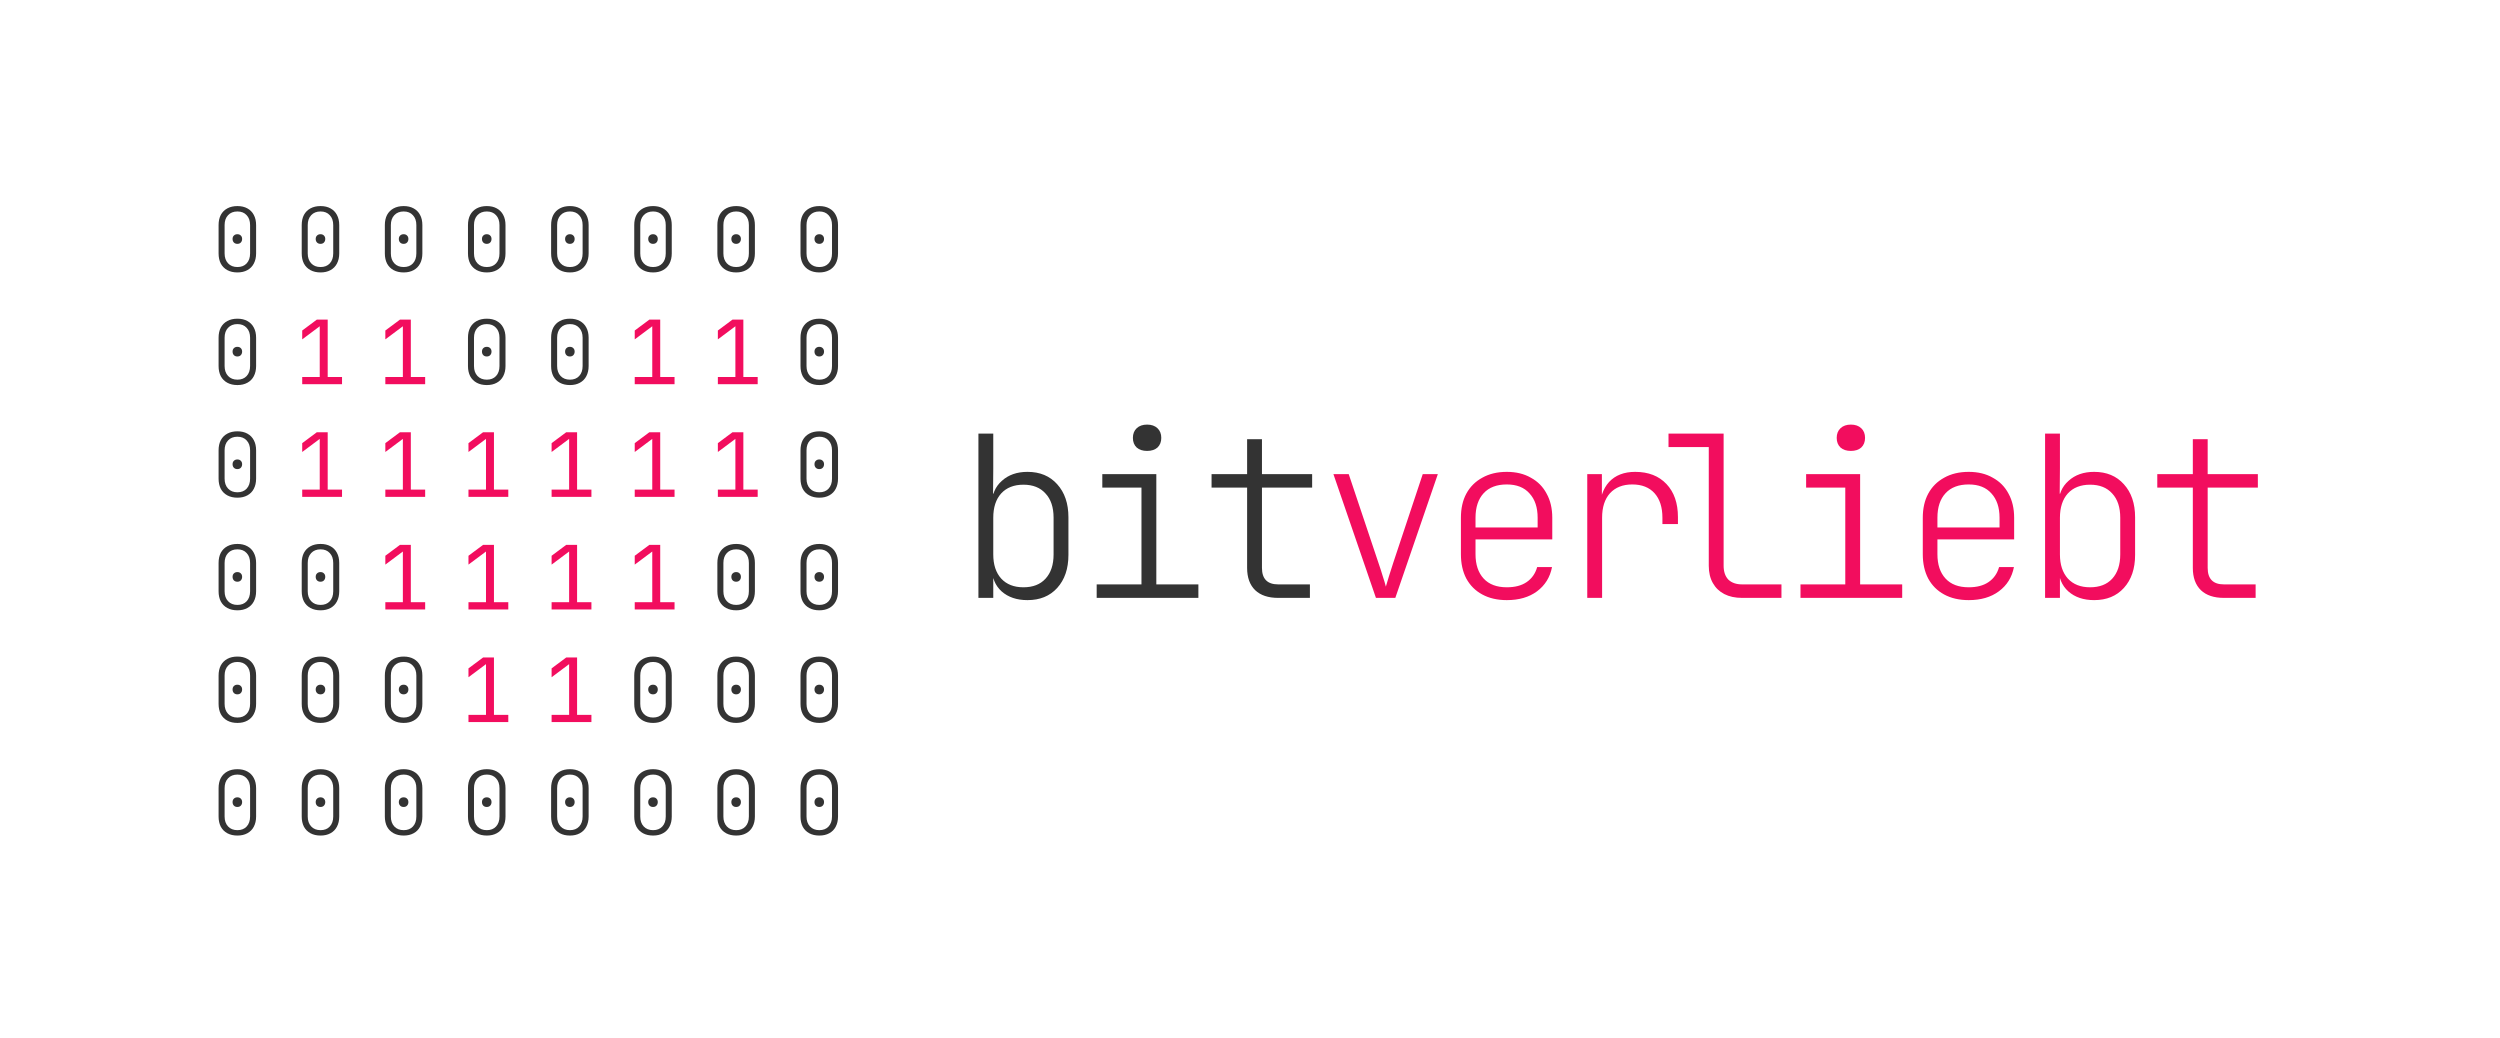 <?xml version="1.0" encoding="UTF-8" standalone="no"?>
<!DOCTYPE svg PUBLIC "-//W3C//DTD SVG 1.1//EN" "http://www.w3.org/Graphics/SVG/1.1/DTD/svg11.dtd">
<svg width="100%" height="100%" viewBox="0 0 171 71" version="1.1" xmlns="http://www.w3.org/2000/svg" xmlns:xlink="http://www.w3.org/1999/xlink" xml:space="preserve" xmlns:serif="http://www.serif.com/" style="fill-rule:evenodd;clip-rule:evenodd;stroke-linejoin:round;stroke-miterlimit:2;">
    <g id="on-light-bg" serif:id="on light bg" transform="matrix(2.424,0,0,2.424,-22.837,-30.135)">
        <g id="text1-2-1">
            <path id="path13" d="M38.414,29.366C38.114,29.366 37.87,29.284 37.684,29.119C37.502,28.953 37.411,28.731 37.411,28.452L37.602,28.75L37.449,28.75L37.449,29.303L37.03,29.303L37.03,24.667L37.449,24.667L37.449,25.645L37.443,26.363L37.564,26.363L37.411,26.661C37.411,26.386 37.504,26.166 37.691,26.001C37.877,25.831 38.118,25.747 38.415,25.747C38.766,25.747 39.045,25.863 39.253,26.096C39.464,26.329 39.57,26.64 39.57,27.029L39.57,28.09C39.57,28.479 39.464,28.79 39.253,29.023C39.045,29.252 38.766,29.366 38.415,29.366L38.414,29.366ZM38.3,29.004C38.567,29.004 38.774,28.924 38.922,28.763C39.075,28.598 39.151,28.369 39.151,28.077L39.151,27.042C39.151,26.746 39.075,26.517 38.922,26.356C38.774,26.191 38.567,26.109 38.3,26.109C38.033,26.109 37.824,26.191 37.672,26.356C37.523,26.521 37.449,26.75 37.449,27.042L37.449,28.077C37.449,28.365 37.523,28.591 37.672,28.757C37.824,28.922 38.033,29.004 38.3,29.004ZM40.367,29.303L40.367,28.922L41.631,28.922L41.631,26.191L40.526,26.191L40.526,25.81L42.05,25.81L42.05,28.922L43.237,28.922L43.237,29.303L40.367,29.303ZM41.79,25.156C41.667,25.156 41.569,25.124 41.497,25.061C41.425,24.993 41.389,24.902 41.389,24.788C41.389,24.674 41.425,24.582 41.497,24.515C41.569,24.447 41.667,24.413 41.79,24.413C41.912,24.413 42.01,24.447 42.082,24.515C42.154,24.582 42.19,24.674 42.19,24.788C42.19,24.902 42.154,24.993 42.082,25.061C42.01,25.124 41.912,25.156 41.79,25.156ZM45.488,29.303C45.209,29.303 44.993,29.231 44.841,29.087C44.688,28.939 44.612,28.729 44.612,28.458L44.612,26.191L43.609,26.191L43.609,25.81L44.612,25.81L44.612,24.826L45.031,24.826L45.031,25.81L46.447,25.81L46.447,26.191L45.031,26.191L45.031,28.458C45.031,28.767 45.184,28.922 45.488,28.922L46.384,28.922L46.384,29.303L45.488,29.303Z" style="fill:rgb(51,51,51);fill-rule:nonzero;"/>
            <path id="path14" d="M48.247,29.303L47.047,25.81L47.479,25.81L48.317,28.312C48.36,28.435 48.4,28.56 48.438,28.687C48.48,28.814 48.51,28.913 48.527,28.985C48.548,28.913 48.578,28.814 48.616,28.687C48.654,28.56 48.694,28.435 48.736,28.312L49.568,25.81L49.994,25.81L48.794,29.303L48.247,29.303ZM51.94,29.366C51.673,29.366 51.443,29.313 51.248,29.207C51.053,29.102 50.903,28.951 50.797,28.757C50.695,28.562 50.645,28.333 50.645,28.071L50.645,27.042C50.645,26.78 50.695,26.553 50.797,26.363C50.903,26.168 51.053,26.018 51.248,25.912C51.443,25.802 51.673,25.747 51.94,25.747C52.202,25.747 52.429,25.802 52.619,25.912C52.814,26.018 52.962,26.168 53.064,26.363C53.17,26.553 53.223,26.78 53.223,27.042L53.223,27.652L51.057,27.652L51.057,28.071C51.057,28.363 51.134,28.591 51.286,28.757C51.438,28.922 51.656,29.004 51.94,29.004C52.169,29.004 52.355,28.956 52.499,28.858C52.647,28.757 52.746,28.615 52.797,28.433L53.216,28.433C53.161,28.721 53.019,28.949 52.791,29.119C52.567,29.284 52.283,29.366 51.94,29.366ZM52.81,27.366L52.81,27.042C52.81,26.75 52.734,26.521 52.581,26.356C52.433,26.187 52.219,26.102 51.94,26.102C51.656,26.102 51.438,26.185 51.286,26.35C51.134,26.515 51.057,26.746 51.057,27.042L51.057,27.315L52.867,27.315L52.81,27.366ZM54.21,29.303L54.21,25.81L54.623,25.81L54.623,26.439L54.718,26.439L54.559,26.826C54.564,26.487 54.653,26.223 54.826,26.032C55.004,25.842 55.249,25.747 55.563,25.747C55.935,25.747 56.229,25.861 56.445,26.09C56.661,26.318 56.769,26.629 56.769,27.023L56.769,27.22L56.331,27.22L56.331,27.042C56.331,26.746 56.257,26.515 56.109,26.35C55.961,26.185 55.751,26.102 55.48,26.102C55.213,26.102 55.004,26.185 54.851,26.35C54.703,26.515 54.629,26.746 54.629,27.042L54.629,29.303L54.21,29.303ZM58.579,29.303C58.384,29.303 58.217,29.267 58.077,29.195C57.938,29.123 57.83,29.019 57.754,28.884C57.677,28.748 57.639,28.585 57.639,28.395L57.639,25.048L56.503,25.048L56.503,24.667L58.058,24.667L58.058,28.395C58.058,28.564 58.103,28.695 58.192,28.788C58.285,28.877 58.414,28.922 58.579,28.922L59.69,28.922L59.69,29.303L58.579,29.303ZM60.227,29.303L60.227,28.922L61.491,28.922L61.491,26.191L60.386,26.191L60.386,25.81L61.91,25.81L61.91,28.922L63.097,28.922L63.097,29.303L60.227,29.303ZM61.649,25.156C61.527,25.156 61.429,25.124 61.357,25.061C61.285,24.993 61.249,24.902 61.249,24.788C61.249,24.674 61.285,24.582 61.357,24.515C61.429,24.447 61.527,24.413 61.649,24.413C61.772,24.413 61.869,24.447 61.941,24.515C62.013,24.582 62.049,24.674 62.049,24.788C62.049,24.902 62.013,24.993 61.941,25.061C61.869,25.124 61.772,25.156 61.649,25.156ZM64.974,29.366C64.707,29.366 64.476,29.313 64.281,29.207C64.087,29.102 63.936,28.951 63.831,28.757C63.729,28.562 63.678,28.333 63.678,28.071L63.678,27.042C63.678,26.78 63.729,26.553 63.831,26.363C63.936,26.168 64.087,26.018 64.281,25.912C64.476,25.802 64.707,25.747 64.974,25.747C65.236,25.747 65.463,25.802 65.653,25.912C65.848,26.018 65.996,26.168 66.098,26.363C66.203,26.553 66.256,26.78 66.256,27.042L66.256,27.652L64.091,27.652L64.091,28.071C64.091,28.363 64.167,28.591 64.32,28.757C64.472,28.922 64.69,29.004 64.974,29.004C65.202,29.004 65.388,28.956 65.532,28.858C65.681,28.757 65.78,28.615 65.831,28.433L66.25,28.433C66.195,28.721 66.053,28.949 65.824,29.118C65.6,29.284 65.316,29.366 64.974,29.366ZM65.844,27.366L65.844,27.042C65.844,26.75 65.767,26.521 65.615,26.356C65.467,26.187 65.253,26.102 64.974,26.102C64.69,26.102 64.472,26.185 64.32,26.35C64.167,26.515 64.091,26.746 64.091,27.042L64.091,27.315L65.901,27.315L65.844,27.366ZM68.514,29.366C68.213,29.366 67.97,29.284 67.783,29.118C67.601,28.953 67.51,28.731 67.51,28.452L67.701,28.75L67.548,28.75L67.548,29.303L67.129,29.303L67.129,24.667L67.548,24.667L67.548,25.645L67.542,26.363L67.663,26.363L67.51,26.661C67.51,26.386 67.603,26.166 67.79,26.001C67.976,25.831 68.217,25.747 68.514,25.747C68.865,25.747 69.144,25.863 69.352,26.096C69.564,26.329 69.669,26.64 69.669,27.029L69.669,28.09C69.669,28.479 69.564,28.79 69.352,29.023C69.144,29.252 68.865,29.366 68.514,29.366L68.514,29.366ZM68.399,29.004C68.666,29.004 68.874,28.924 69.022,28.763C69.174,28.598 69.25,28.369 69.25,28.077L69.25,27.042C69.25,26.746 69.174,26.517 69.022,26.356C68.874,26.191 68.666,26.109 68.399,26.109C68.133,26.109 67.923,26.191 67.771,26.356C67.623,26.521 67.548,26.75 67.548,27.042L67.548,28.077C67.548,28.365 67.623,28.591 67.771,28.757C67.923,28.922 68.133,29.004 68.399,29.004ZM72.174,29.303C71.895,29.303 71.679,29.231 71.527,29.087C71.374,28.939 71.298,28.729 71.298,28.458L71.298,26.191L70.295,26.191L70.295,25.81L71.298,25.81L71.298,24.826L71.717,24.826L71.717,25.81L73.133,25.81L73.133,26.191L71.717,26.191L71.717,28.458C71.717,28.767 71.87,28.922 72.174,28.922L73.07,28.922L73.07,29.303L72.174,29.303Z" style="fill:rgb(242,13,94);fill-rule:nonzero;"/>
        </g>
        <g id="g15-7-8" transform="matrix(0.123,0,0,0.123,-84.736,-41.326)">
            <g id="text2-11-4">
                <path id="path15" d="M819.976,499.557C819.083,499.557 818.312,499.381 817.662,499.03C817.013,498.678 816.512,498.177 816.16,497.527C815.822,496.864 815.652,496.086 815.652,495.193L815.652,488.697C815.652,487.79 815.822,487.012 816.16,486.362C816.512,485.712 817.013,485.212 817.662,484.86C818.312,484.508 819.083,484.332 819.976,484.332C820.856,484.332 821.614,484.508 822.25,484.86C822.9,485.212 823.394,485.712 823.732,486.362C824.084,487.012 824.26,487.79 824.26,488.697L824.26,495.193C824.26,496.086 824.084,496.864 823.732,497.527C823.394,498.177 822.9,498.678 822.25,499.03C821.614,499.381 820.856,499.557 819.976,499.557ZM819.976,498.319C820.87,498.319 821.573,498.042 822.088,497.487C822.616,496.918 822.879,496.154 822.879,495.193L822.879,488.697C822.879,487.736 822.616,486.978 822.088,486.423C821.573,485.854 820.87,485.57 819.976,485.57C819.07,485.57 818.352,485.854 817.825,486.423C817.297,486.978 817.033,487.736 817.033,488.697L817.033,495.193C817.033,496.14 817.297,496.898 817.825,497.466C818.352,498.035 819.07,498.319 819.976,498.319ZM819.956,493C819.631,493 819.367,492.899 819.164,492.696C818.961,492.479 818.86,492.209 818.86,491.884C818.86,491.545 818.961,491.282 819.164,491.092C819.367,490.889 819.631,490.788 819.956,490.788C820.294,490.788 820.558,490.889 820.748,491.092C820.951,491.282 821.052,491.545 821.052,491.884C821.052,492.209 820.951,492.479 820.748,492.696C820.558,492.899 820.294,493 819.956,493ZM839.048,499.557C838.155,499.557 837.383,499.381 836.733,499.03C836.084,498.678 835.583,498.177 835.231,497.527C834.893,496.864 834.724,496.086 834.724,495.193L834.724,488.697C834.724,487.79 834.893,487.012 835.231,486.362C835.583,485.712 836.084,485.212 836.733,484.86C837.383,484.508 838.155,484.332 839.048,484.332C839.927,484.332 840.685,484.508 841.321,484.86C841.971,485.212 842.465,485.712 842.803,486.362C843.155,487.012 843.331,487.79 843.331,488.697L843.331,495.193C843.331,496.086 843.155,496.864 842.803,497.527C842.465,498.177 841.971,498.678 841.321,499.03C840.685,499.381 839.927,499.557 839.048,499.557ZM839.048,498.319C839.941,498.319 840.645,498.042 841.159,497.487C841.687,496.918 841.951,496.154 841.951,495.193L841.951,488.697C841.951,487.736 841.687,486.978 841.159,486.423C840.645,485.854 839.941,485.57 839.048,485.57C838.141,485.57 837.424,485.854 836.896,486.423C836.368,486.978 836.104,487.736 836.104,488.697L836.104,495.193C836.104,496.14 836.368,496.898 836.896,497.466C837.424,498.035 838.141,498.319 839.048,498.319ZM839.027,493C838.703,493 838.439,492.899 838.236,492.696C838.033,492.479 837.931,492.209 837.931,491.884C837.931,491.545 838.033,491.282 838.236,491.092C838.439,490.889 838.703,490.788 839.027,490.788C839.366,490.788 839.63,490.889 839.819,491.092C840.022,491.282 840.124,491.545 840.124,491.884C840.124,492.209 840.022,492.479 839.819,492.696C839.63,492.899 839.366,493 839.027,493ZM858.119,499.557C857.226,499.557 856.454,499.381 855.805,499.03C855.155,498.678 854.654,498.177 854.303,497.527C853.964,496.864 853.795,496.086 853.795,495.193L853.795,488.697C853.795,487.79 853.964,487.012 854.303,486.362C854.654,485.712 855.155,485.212 855.805,484.86C856.454,484.508 857.226,484.332 858.119,484.332C858.999,484.332 859.757,484.508 860.393,484.86C861.042,485.212 861.536,485.712 861.875,486.362C862.227,487.012 862.402,487.79 862.402,488.697L862.402,495.193C862.402,496.086 862.227,496.864 861.875,497.527C861.536,498.177 861.042,498.678 860.393,499.03C859.757,499.381 858.999,499.557 858.119,499.557ZM858.119,498.319C859.012,498.319 859.716,498.042 860.23,497.487C860.758,496.918 861.022,496.154 861.022,495.193L861.022,488.697C861.022,487.736 860.758,486.978 860.23,486.423C859.716,485.854 859.012,485.57 858.119,485.57C857.212,485.57 856.495,485.854 855.967,486.423C855.439,486.978 855.175,487.736 855.175,488.697L855.175,495.193C855.175,496.14 855.439,496.898 855.967,497.466C856.495,498.035 857.212,498.319 858.119,498.319ZM858.099,493C857.774,493 857.51,492.899 857.307,492.696C857.104,492.479 857.003,492.209 857.003,491.884C857.003,491.545 857.104,491.282 857.307,491.092C857.51,490.889 857.774,490.788 858.099,490.788C858.437,490.788 858.701,490.889 858.89,491.092C859.093,491.282 859.195,491.545 859.195,491.884C859.195,492.209 859.093,492.479 858.89,492.696C858.701,492.899 858.437,493 858.099,493ZM877.19,499.557C876.297,499.557 875.526,499.381 874.876,499.03C874.226,498.678 873.726,498.177 873.374,497.527C873.035,496.864 872.866,496.086 872.866,495.193L872.866,488.697C872.866,487.79 873.035,487.012 873.374,486.362C873.726,485.712 874.226,485.212 874.876,484.86C875.526,484.508 876.297,484.332 877.19,484.332C878.07,484.332 878.828,484.508 879.464,484.86C880.114,485.212 880.608,485.712 880.946,486.362C881.298,487.012 881.474,487.79 881.474,488.697L881.474,495.193C881.474,496.086 881.298,496.864 880.946,497.527C880.608,498.177 880.114,498.678 879.464,499.03C878.828,499.381 878.07,499.557 877.19,499.557ZM877.19,498.319C878.084,498.319 878.787,498.042 879.302,497.487C879.829,496.918 880.093,496.154 880.093,495.193L880.093,488.697C880.093,487.736 879.829,486.978 879.302,486.423C878.787,485.854 878.084,485.57 877.19,485.57C876.284,485.57 875.566,485.854 875.038,486.423C874.511,486.978 874.247,487.736 874.247,488.697L874.247,495.193C874.247,496.14 874.511,496.898 875.038,497.466C875.566,498.035 876.284,498.319 877.19,498.319ZM877.17,493C876.845,493 876.581,492.899 876.378,492.696C876.175,492.479 876.074,492.209 876.074,491.884C876.074,491.545 876.175,491.282 876.378,491.092C876.581,490.889 876.845,490.788 877.17,490.788C877.508,490.788 877.772,490.889 877.962,491.092C878.165,491.282 878.266,491.545 878.266,491.884C878.266,492.209 878.165,492.479 877.962,492.696C877.772,492.899 877.508,493 877.17,493ZM896.262,499.557C895.368,499.557 894.597,499.381 893.947,499.03C893.298,498.678 892.797,498.177 892.445,497.527C892.107,496.864 891.938,496.086 891.938,495.193L891.938,488.697C891.938,487.79 892.107,487.012 892.445,486.362C892.797,485.712 893.298,485.212 893.947,484.86C894.597,484.508 895.368,484.332 896.262,484.332C897.141,484.332 897.899,484.508 898.535,484.86C899.185,485.212 899.679,485.712 900.017,486.362C900.369,487.012 900.545,487.79 900.545,488.697L900.545,495.193C900.545,496.086 900.369,496.864 900.017,497.527C899.679,498.177 899.185,498.678 898.535,499.03C897.899,499.381 897.141,499.557 896.262,499.557ZM896.262,498.319C897.155,498.319 897.859,498.042 898.373,497.487C898.901,496.918 899.165,496.154 899.165,495.193L899.165,488.697C899.165,487.736 898.901,486.978 898.373,486.423C897.859,485.854 897.155,485.57 896.262,485.57C895.355,485.57 894.638,485.854 894.11,486.423C893.582,486.978 893.318,487.736 893.318,488.697L893.318,495.193C893.318,496.14 893.582,496.898 894.11,497.466C894.638,498.035 895.355,498.319 896.262,498.319ZM896.241,493C895.917,493 895.653,492.899 895.45,492.696C895.247,492.479 895.145,492.209 895.145,491.884C895.145,491.545 895.247,491.282 895.45,491.092C895.653,490.889 895.917,490.788 896.241,490.788C896.58,490.788 896.844,490.889 897.033,491.092C897.236,491.282 897.338,491.545 897.338,491.884C897.338,492.209 897.236,492.479 897.033,492.696C896.844,492.899 896.58,493 896.241,493ZM915.333,499.557C914.44,499.557 913.668,499.381 913.019,499.03C912.369,498.678 911.868,498.177 911.516,497.527C911.178,496.864 911.009,496.086 911.009,495.193L911.009,488.697C911.009,487.79 911.178,487.012 911.516,486.362C911.868,485.712 912.369,485.212 913.019,484.86C913.668,484.508 914.44,484.332 915.333,484.332C916.213,484.332 916.971,484.508 917.607,484.86C918.256,485.212 918.75,485.712 919.089,486.362C919.441,487.012 919.616,487.79 919.616,488.697L919.616,495.193C919.616,496.086 919.441,496.864 919.089,497.527C918.75,498.177 918.256,498.678 917.607,499.03C916.971,499.381 916.213,499.557 915.333,499.557ZM915.333,498.319C916.226,498.319 916.93,498.042 917.444,497.487C917.972,496.918 918.236,496.154 918.236,495.193L918.236,488.697C918.236,487.736 917.972,486.978 917.444,486.423C916.93,485.854 916.226,485.57 915.333,485.57C914.426,485.57 913.709,485.854 913.181,486.423C912.653,486.978 912.389,487.736 912.389,488.697L912.389,495.193C912.389,496.14 912.653,496.898 913.181,497.466C913.709,498.035 914.426,498.319 915.333,498.319ZM915.313,493C914.988,493 914.724,492.899 914.521,492.696C914.318,492.479 914.216,492.209 914.216,491.884C914.216,491.545 914.318,491.282 914.521,491.092C914.724,490.889 914.988,490.788 915.313,490.788C915.651,490.788 915.915,490.889 916.104,491.092C916.307,491.282 916.409,491.545 916.409,491.884C916.409,492.209 916.307,492.479 916.104,492.696C915.915,492.899 915.651,493 915.313,493ZM934.404,499.557C933.511,499.557 932.74,499.381 932.09,499.03C931.44,498.678 930.94,498.177 930.588,497.527C930.249,496.864 930.08,496.086 930.08,495.193L930.08,488.697C930.08,487.79 930.249,487.012 930.588,486.362C930.94,485.712 931.44,485.212 932.09,484.86C932.74,484.508 933.511,484.332 934.404,484.332C935.284,484.332 936.042,484.508 936.678,484.86C937.328,485.212 937.822,485.712 938.16,486.362C938.512,487.012 938.688,487.79 938.688,488.697L938.688,495.193C938.688,496.086 938.512,496.864 938.16,497.527C937.822,498.177 937.328,498.678 936.678,499.03C936.042,499.381 935.284,499.557 934.404,499.557ZM934.404,498.319C935.298,498.319 936.001,498.042 936.516,497.487C937.043,496.918 937.307,496.154 937.307,495.193L937.307,488.697C937.307,487.736 937.043,486.978 936.516,486.423C936.001,485.854 935.298,485.57 934.404,485.57C933.498,485.57 932.78,485.854 932.252,486.423C931.725,486.978 931.461,487.736 931.461,488.697L931.461,495.193C931.461,496.14 931.725,496.898 932.252,497.466C932.78,498.035 933.498,498.319 934.404,498.319ZM934.384,493C934.059,493 933.795,492.899 933.592,492.696C933.389,492.479 933.288,492.209 933.288,491.884C933.288,491.545 933.389,491.282 933.592,491.092C933.795,490.889 934.059,490.788 934.384,490.788C934.722,490.788 934.986,490.889 935.176,491.092C935.379,491.282 935.48,491.545 935.48,491.884C935.48,492.209 935.379,492.479 935.176,492.696C934.986,492.899 934.722,493 934.384,493ZM953.476,499.557C952.582,499.557 951.811,499.381 951.161,499.03C950.512,498.678 950.011,498.177 949.659,497.527C949.321,496.864 949.152,496.086 949.152,495.193L949.152,488.697C949.152,487.79 949.321,487.012 949.659,486.362C950.011,485.712 950.512,485.212 951.161,484.86C951.811,484.508 952.582,484.332 953.476,484.332C954.355,484.332 955.113,484.508 955.749,484.86C956.399,485.212 956.893,485.712 957.231,486.362C957.583,487.012 957.759,487.79 957.759,488.697L957.759,495.193C957.759,496.086 957.583,496.864 957.231,497.527C956.893,498.177 956.399,498.678 955.749,499.03C955.113,499.381 954.355,499.557 953.476,499.557ZM953.476,498.319C954.369,498.319 955.073,498.042 955.587,497.487C956.115,496.918 956.379,496.154 956.379,495.193L956.379,488.697C956.379,487.736 956.115,486.978 955.587,486.423C955.073,485.854 954.369,485.57 953.476,485.57C952.569,485.57 951.852,485.854 951.324,486.423C950.796,486.978 950.532,487.736 950.532,488.697L950.532,495.193C950.532,496.14 950.796,496.898 951.324,497.466C951.852,498.035 952.569,498.319 953.476,498.319ZM953.455,493C953.131,493 952.867,492.899 952.664,492.696C952.461,492.479 952.359,492.209 952.359,491.884C952.359,491.545 952.461,491.282 952.664,491.092C952.867,490.889 953.131,490.788 953.455,490.788C953.794,490.788 954.058,490.889 954.247,491.092C954.45,491.282 954.552,491.545 954.552,491.884C954.552,492.209 954.45,492.479 954.247,492.696C954.058,492.899 953.794,493 953.455,493Z" style="fill:rgb(51,51,51);fill-rule:nonzero;"/>
                <path id="path16" d="M819.976,525.395C819.083,525.395 818.312,525.219 817.662,524.867C817.013,524.515 816.512,524.014 816.16,523.365C815.822,522.701 815.652,521.923 815.652,521.03L815.652,514.534C815.652,513.627 815.822,512.849 816.16,512.199C816.512,511.55 817.013,511.049 817.662,510.697C818.312,510.345 819.083,510.169 819.976,510.169C820.856,510.169 821.614,510.345 822.25,510.697C822.9,511.049 823.394,511.55 823.732,512.199C824.084,512.849 824.26,513.627 824.26,514.534L824.26,521.03C824.26,521.923 824.084,522.701 823.732,523.365C823.394,524.014 822.9,524.515 822.25,524.867C821.614,525.219 820.856,525.395 819.976,525.395ZM819.976,524.156C820.87,524.156 821.573,523.879 822.088,523.324C822.616,522.756 822.879,521.991 822.879,521.03L822.879,514.534C822.879,513.573 822.616,512.815 822.088,512.26C821.573,511.692 820.87,511.408 819.976,511.408C819.07,511.408 818.352,511.692 817.825,512.26C817.297,512.815 817.033,513.573 817.033,514.534L817.033,521.03C817.033,521.977 817.297,522.735 817.825,523.304C818.352,523.872 819.07,524.156 819.976,524.156ZM819.956,518.838C819.631,518.838 819.367,518.736 819.164,518.533C818.961,518.317 818.86,518.046 818.86,517.721C818.86,517.383 818.961,517.119 819.164,516.929C819.367,516.726 819.631,516.625 819.956,516.625C820.294,516.625 820.558,516.726 820.748,516.929C820.951,517.119 821.052,517.383 821.052,517.721C821.052,518.046 820.951,518.317 820.748,518.533C820.558,518.736 820.294,518.838 819.956,518.838ZM877.19,525.395C876.297,525.395 875.526,525.219 874.876,524.867C874.226,524.515 873.726,524.014 873.374,523.365C873.035,522.701 872.866,521.923 872.866,521.03L872.866,514.534C872.866,513.627 873.035,512.849 873.374,512.199C873.726,511.55 874.226,511.049 874.876,510.697C875.526,510.345 876.297,510.169 877.19,510.169C878.07,510.169 878.828,510.345 879.464,510.697C880.114,511.049 880.608,511.55 880.946,512.199C881.298,512.849 881.474,513.627 881.474,514.534L881.474,521.03C881.474,521.923 881.298,522.701 880.946,523.365C880.608,524.014 880.114,524.515 879.464,524.867C878.828,525.219 878.07,525.395 877.19,525.395ZM877.19,524.156C878.084,524.156 878.787,523.879 879.302,523.324C879.829,522.756 880.093,521.991 880.093,521.03L880.093,514.534C880.093,513.573 879.829,512.815 879.302,512.26C878.787,511.692 878.084,511.408 877.19,511.408C876.284,511.408 875.566,511.692 875.038,512.26C874.511,512.815 874.247,513.573 874.247,514.534L874.247,521.03C874.247,521.977 874.511,522.735 875.038,523.304C875.566,523.872 876.284,524.156 877.19,524.156ZM877.17,518.838C876.845,518.838 876.581,518.736 876.378,518.533C876.175,518.317 876.074,518.046 876.074,517.721C876.074,517.383 876.175,517.119 876.378,516.929C876.581,516.726 876.845,516.625 877.17,516.625C877.508,516.625 877.772,516.726 877.962,516.929C878.165,517.119 878.266,517.383 878.266,517.721C878.266,518.046 878.165,518.317 877.962,518.533C877.772,518.736 877.508,518.838 877.17,518.838ZM896.262,525.395C895.368,525.395 894.597,525.219 893.947,524.867C893.298,524.515 892.797,524.014 892.445,523.365C892.107,522.701 891.938,521.923 891.938,521.03L891.938,514.534C891.938,513.627 892.107,512.849 892.445,512.199C892.797,511.55 893.298,511.049 893.947,510.697C894.597,510.345 895.368,510.169 896.262,510.169C897.141,510.169 897.899,510.345 898.535,510.697C899.185,511.049 899.679,511.55 900.017,512.199C900.369,512.849 900.545,513.627 900.545,514.534L900.545,521.03C900.545,521.923 900.369,522.701 900.017,523.365C899.679,524.014 899.185,524.515 898.535,524.867C897.899,525.219 897.141,525.395 896.262,525.395ZM896.262,524.156C897.155,524.156 897.859,523.879 898.373,523.324C898.901,522.756 899.165,521.991 899.165,521.03L899.165,514.534C899.165,513.573 898.901,512.815 898.373,512.26C897.859,511.692 897.155,511.408 896.262,511.408C895.355,511.408 894.638,511.692 894.11,512.26C893.582,512.815 893.318,513.573 893.318,514.534L893.318,521.03C893.318,521.977 893.582,522.735 894.11,523.304C894.638,523.872 895.355,524.156 896.262,524.156ZM896.241,518.838C895.917,518.838 895.653,518.736 895.45,518.533C895.247,518.317 895.145,518.046 895.145,517.721C895.145,517.383 895.247,517.119 895.45,516.929C895.653,516.726 895.917,516.625 896.241,516.625C896.58,516.625 896.844,516.726 897.033,516.929C897.236,517.119 897.338,517.383 897.338,517.721C897.338,518.046 897.236,518.317 897.033,518.533C896.844,518.736 896.58,518.838 896.241,518.838ZM953.476,525.395C952.582,525.395 951.811,525.219 951.161,524.867C950.512,524.515 950.011,524.014 949.659,523.365C949.321,522.701 949.152,521.923 949.152,521.03L949.152,514.534C949.152,513.627 949.321,512.849 949.659,512.199C950.011,511.55 950.512,511.049 951.161,510.697C951.811,510.345 952.582,510.169 953.476,510.169C954.355,510.169 955.113,510.345 955.749,510.697C956.399,511.049 956.893,511.55 957.231,512.199C957.583,512.849 957.759,513.627 957.759,514.534L957.759,521.03C957.759,521.923 957.583,522.701 957.231,523.365C956.893,524.014 956.399,524.515 955.749,524.867C955.113,525.219 954.355,525.395 953.476,525.395ZM953.476,524.156C954.369,524.156 955.073,523.879 955.587,523.324C956.115,522.756 956.379,521.991 956.379,521.03L956.379,514.534C956.379,513.573 956.115,512.815 955.587,512.26C955.073,511.692 954.369,511.408 953.476,511.408C952.569,511.408 951.852,511.692 951.324,512.26C950.796,512.815 950.532,513.573 950.532,514.534L950.532,521.03C950.532,521.977 950.796,522.735 951.324,523.304C951.852,523.872 952.569,524.156 953.476,524.156ZM953.455,518.838C953.131,518.838 952.867,518.736 952.664,518.533C952.461,518.317 952.359,518.046 952.359,517.721C952.359,517.383 952.461,517.119 952.664,516.929C952.867,516.726 953.131,516.625 953.455,516.625C953.794,516.625 954.058,516.726 954.247,516.929C954.45,517.119 954.552,517.383 954.552,517.721C954.552,518.046 954.45,518.317 954.247,518.533C954.058,518.736 953.794,518.838 953.455,518.838Z" style="fill:rgb(51,51,51);fill-rule:nonzero;"/>
                <path id="path17" d="M819.976,551.232C819.083,551.232 818.312,551.056 817.662,550.704C817.013,550.352 816.512,549.851 816.16,549.202C815.822,548.539 815.652,547.761 815.652,546.867L815.652,540.371C815.652,539.464 815.822,538.686 816.16,538.036C816.512,537.387 817.013,536.886 817.662,536.534C818.312,536.182 819.083,536.006 819.976,536.006C820.856,536.006 821.614,536.182 822.25,536.534C822.9,536.886 823.394,537.387 823.732,538.036C824.084,538.686 824.26,539.464 824.26,540.371L824.26,546.867C824.26,547.761 824.084,548.539 823.732,549.202C823.394,549.851 822.9,550.352 822.25,550.704C821.614,551.056 820.856,551.232 819.976,551.232ZM819.976,549.994C820.87,549.994 821.573,549.716 822.088,549.161C822.616,548.593 822.879,547.828 822.879,546.867L822.879,540.371C822.879,539.41 822.616,538.652 822.088,538.097C821.573,537.529 820.87,537.245 819.976,537.245C819.07,537.245 818.352,537.529 817.825,538.097C817.297,538.652 817.033,539.41 817.033,540.371L817.033,546.867C817.033,547.815 817.297,548.573 817.825,549.141C818.352,549.709 819.07,549.994 819.976,549.994ZM819.956,544.675C819.631,544.675 819.367,544.573 819.164,544.37C818.961,544.154 818.86,543.883 818.86,543.558C818.86,543.22 818.961,542.956 819.164,542.767C819.367,542.564 819.631,542.462 819.956,542.462C820.294,542.462 820.558,542.564 820.748,542.767C820.951,542.956 821.052,543.22 821.052,543.558C821.052,543.883 820.951,544.154 820.748,544.37C820.558,544.573 820.294,544.675 819.956,544.675ZM953.476,551.232C952.582,551.232 951.811,551.056 951.161,550.704C950.512,550.352 950.011,549.851 949.659,549.202C949.321,548.539 949.152,547.761 949.152,546.867L949.152,540.371C949.152,539.464 949.321,538.686 949.659,538.036C950.011,537.387 950.512,536.886 951.161,536.534C951.811,536.182 952.582,536.006 953.476,536.006C954.355,536.006 955.113,536.182 955.749,536.534C956.399,536.886 956.893,537.387 957.231,538.036C957.583,538.686 957.759,539.464 957.759,540.371L957.759,546.867C957.759,547.761 957.583,548.539 957.231,549.202C956.893,549.851 956.399,550.352 955.749,550.704C955.113,551.056 954.355,551.232 953.476,551.232ZM953.476,549.994C954.369,549.994 955.073,549.716 955.587,549.161C956.115,548.593 956.379,547.828 956.379,546.867L956.379,540.371C956.379,539.41 956.115,538.652 955.587,538.097C955.073,537.529 954.369,537.245 953.476,537.245C952.569,537.245 951.852,537.529 951.324,538.097C950.796,538.652 950.532,539.41 950.532,540.371L950.532,546.867C950.532,547.815 950.796,548.573 951.324,549.141C951.852,549.709 952.569,549.994 953.476,549.994ZM953.455,544.675C953.131,544.675 952.867,544.573 952.664,544.37C952.461,544.154 952.359,543.883 952.359,543.558C952.359,543.22 952.461,542.956 952.664,542.767C952.867,542.564 953.131,542.462 953.455,542.462C953.794,542.462 954.058,542.564 954.247,542.767C954.45,542.956 954.552,543.22 954.552,543.558C954.552,543.883 954.45,544.154 954.247,544.37C954.058,544.573 953.794,544.675 953.455,544.675Z" style="fill:rgb(51,51,51);fill-rule:nonzero;"/>
                <path id="path18" d="M819.976,577.069C819.083,577.069 818.312,576.893 817.662,576.541C817.013,576.19 816.512,575.689 816.16,575.039C815.822,574.376 815.652,573.598 815.652,572.705L815.652,566.208C815.652,565.302 815.822,564.523 816.16,563.874C816.512,563.224 817.013,562.723 817.662,562.372C818.312,562.02 819.083,561.844 819.976,561.844C820.856,561.844 821.614,562.02 822.25,562.372C822.9,562.723 823.394,563.224 823.732,563.874C824.084,564.523 824.26,565.302 824.26,566.208L824.26,572.705C824.26,573.598 824.084,574.376 823.732,575.039C823.394,575.689 822.9,576.19 822.25,576.541C821.614,576.893 820.856,577.069 819.976,577.069ZM819.976,575.831C820.87,575.831 821.573,575.553 822.088,574.999C822.616,574.43 822.879,573.665 822.879,572.705L822.879,566.208C822.879,565.247 822.616,564.49 822.088,563.935C821.573,563.366 820.87,563.082 819.976,563.082C819.07,563.082 818.352,563.366 817.825,563.935C817.297,564.49 817.033,565.247 817.033,566.208L817.033,572.705C817.033,573.652 817.297,574.41 817.825,574.978C818.352,575.547 819.07,575.831 819.976,575.831ZM819.956,570.512C819.631,570.512 819.367,570.411 819.164,570.208C818.961,569.991 818.86,569.72 818.86,569.396C818.86,569.057 818.961,568.793 819.164,568.604C819.367,568.401 819.631,568.299 819.956,568.299C820.294,568.299 820.558,568.401 820.748,568.604C820.951,568.793 821.052,569.057 821.052,569.396C821.052,569.72 820.951,569.991 820.748,570.208C820.558,570.411 820.294,570.512 819.956,570.512ZM839.048,577.069C838.155,577.069 837.383,576.893 836.733,576.541C836.084,576.19 835.583,575.689 835.231,575.039C834.893,574.376 834.724,573.598 834.724,572.705L834.724,566.208C834.724,565.302 834.893,564.523 835.231,563.874C835.583,563.224 836.084,562.723 836.733,562.372C837.383,562.02 838.155,561.844 839.048,561.844C839.927,561.844 840.685,562.02 841.321,562.372C841.971,562.723 842.465,563.224 842.803,563.874C843.155,564.523 843.331,565.302 843.331,566.208L843.331,572.705C843.331,573.598 843.155,574.376 842.803,575.039C842.465,575.689 841.971,576.19 841.321,576.541C840.685,576.893 839.927,577.069 839.048,577.069ZM839.048,575.831C839.941,575.831 840.645,575.553 841.159,574.999C841.687,574.43 841.951,573.665 841.951,572.705L841.951,566.208C841.951,565.247 841.687,564.49 841.159,563.935C840.645,563.366 839.941,563.082 839.048,563.082C838.141,563.082 837.424,563.366 836.896,563.935C836.368,564.49 836.104,565.247 836.104,566.208L836.104,572.705C836.104,573.652 836.368,574.41 836.896,574.978C837.424,575.547 838.141,575.831 839.048,575.831ZM839.027,570.512C838.703,570.512 838.439,570.411 838.236,570.208C838.033,569.991 837.931,569.72 837.931,569.396C837.931,569.057 838.033,568.793 838.236,568.604C838.439,568.401 838.703,568.299 839.027,568.299C839.366,568.299 839.63,568.401 839.819,568.604C840.022,568.793 840.124,569.057 840.124,569.396C840.124,569.72 840.022,569.991 839.819,570.208C839.63,570.411 839.366,570.512 839.027,570.512ZM934.404,577.069C933.511,577.069 932.74,576.893 932.09,576.541C931.44,576.19 930.94,575.689 930.588,575.039C930.249,574.376 930.08,573.598 930.08,572.705L930.08,566.208C930.08,565.302 930.249,564.523 930.588,563.874C930.94,563.224 931.44,562.723 932.09,562.372C932.74,562.02 933.511,561.844 934.404,561.844C935.284,561.844 936.042,562.02 936.678,562.372C937.328,562.723 937.822,563.224 938.16,563.874C938.512,564.523 938.688,565.302 938.688,566.208L938.688,572.705C938.688,573.598 938.512,574.376 938.16,575.039C937.822,575.689 937.328,576.19 936.678,576.541C936.042,576.893 935.284,577.069 934.404,577.069ZM934.404,575.831C935.298,575.831 936.001,575.553 936.516,574.999C937.043,574.43 937.307,573.665 937.307,572.705L937.307,566.208C937.307,565.247 937.043,564.49 936.516,563.935C936.001,563.366 935.298,563.082 934.404,563.082C933.498,563.082 932.78,563.366 932.252,563.935C931.725,564.49 931.461,565.247 931.461,566.208L931.461,572.705C931.461,573.652 931.725,574.41 932.252,574.978C932.78,575.547 933.498,575.831 934.404,575.831ZM934.384,570.512C934.059,570.512 933.795,570.411 933.592,570.208C933.389,569.991 933.288,569.72 933.288,569.396C933.288,569.057 933.389,568.793 933.592,568.604C933.795,568.401 934.059,568.299 934.384,568.299C934.722,568.299 934.986,568.401 935.176,568.604C935.379,568.793 935.48,569.057 935.48,569.396C935.48,569.72 935.379,569.991 935.176,570.208C934.986,570.411 934.722,570.512 934.384,570.512ZM953.476,577.069C952.582,577.069 951.811,576.893 951.161,576.541C950.512,576.19 950.011,575.689 949.659,575.039C949.321,574.376 949.152,573.598 949.152,572.705L949.152,566.208C949.152,565.302 949.321,564.523 949.659,563.874C950.011,563.224 950.512,562.723 951.161,562.372C951.811,562.02 952.582,561.844 953.476,561.844C954.355,561.844 955.113,562.02 955.749,562.372C956.399,562.723 956.893,563.224 957.231,563.874C957.583,564.523 957.759,565.302 957.759,566.208L957.759,572.705C957.759,573.598 957.583,574.376 957.231,575.039C956.893,575.689 956.399,576.19 955.749,576.541C955.113,576.893 954.355,577.069 953.476,577.069ZM953.476,575.831C954.369,575.831 955.073,575.553 955.587,574.999C956.115,574.43 956.379,573.665 956.379,572.705L956.379,566.208C956.379,565.247 956.115,564.49 955.587,563.935C955.073,563.366 954.369,563.082 953.476,563.082C952.569,563.082 951.852,563.366 951.324,563.935C950.796,564.49 950.532,565.247 950.532,566.208L950.532,572.705C950.532,573.652 950.796,574.41 951.324,574.978C951.852,575.547 952.569,575.831 953.476,575.831ZM953.455,570.512C953.131,570.512 952.867,570.411 952.664,570.208C952.461,569.991 952.359,569.72 952.359,569.396C952.359,569.057 952.461,568.793 952.664,568.604C952.867,568.401 953.131,568.299 953.455,568.299C953.794,568.299 954.058,568.401 954.247,568.604C954.45,568.793 954.552,569.057 954.552,569.396C954.552,569.72 954.45,569.991 954.247,570.208C954.058,570.411 953.794,570.512 953.455,570.512Z" style="fill:rgb(51,51,51);fill-rule:nonzero;"/>
                <path id="path19" d="M819.976,602.906C819.083,602.906 818.312,602.731 817.662,602.379C817.013,602.027 816.512,601.526 816.16,600.876C815.822,600.213 815.652,599.435 815.652,598.542L815.652,592.046C815.652,591.139 815.822,590.361 816.16,589.711C816.512,589.061 817.013,588.561 817.662,588.209C818.312,587.857 819.083,587.681 819.976,587.681C820.856,587.681 821.614,587.857 822.25,588.209C822.9,588.561 823.394,589.061 823.732,589.711C824.084,590.361 824.26,591.139 824.26,592.046L824.26,598.542C824.26,599.435 824.084,600.213 823.732,600.876C823.394,601.526 822.9,602.027 822.25,602.379C821.614,602.731 820.856,602.906 819.976,602.906ZM819.976,601.668C820.87,601.668 821.573,601.391 822.088,600.836C822.616,600.267 822.879,599.503 822.879,598.542L822.879,592.046C822.879,591.085 822.616,590.327 822.088,589.772C821.573,589.203 820.87,588.919 819.976,588.919C819.07,588.919 818.352,589.203 817.825,589.772C817.297,590.327 817.033,591.085 817.033,592.046L817.033,598.542C817.033,599.489 817.297,600.247 817.825,600.815C818.352,601.384 819.07,601.668 819.976,601.668ZM819.956,596.349C819.631,596.349 819.367,596.248 819.164,596.045C818.961,595.828 818.86,595.558 818.86,595.233C818.86,594.894 818.961,594.631 819.164,594.441C819.367,594.238 819.631,594.137 819.956,594.137C820.294,594.137 820.558,594.238 820.748,594.441C820.951,594.631 821.052,594.894 821.052,595.233C821.052,595.558 820.951,595.828 820.748,596.045C820.558,596.248 820.294,596.349 819.956,596.349ZM839.048,602.906C838.155,602.906 837.383,602.731 836.733,602.379C836.084,602.027 835.583,601.526 835.231,600.876C834.893,600.213 834.724,599.435 834.724,598.542L834.724,592.046C834.724,591.139 834.893,590.361 835.231,589.711C835.583,589.061 836.084,588.561 836.733,588.209C837.383,587.857 838.155,587.681 839.048,587.681C839.927,587.681 840.685,587.857 841.321,588.209C841.971,588.561 842.465,589.061 842.803,589.711C843.155,590.361 843.331,591.139 843.331,592.046L843.331,598.542C843.331,599.435 843.155,600.213 842.803,600.876C842.465,601.526 841.971,602.027 841.321,602.379C840.685,602.731 839.927,602.906 839.048,602.906ZM839.048,601.668C839.941,601.668 840.645,601.391 841.159,600.836C841.687,600.267 841.951,599.503 841.951,598.542L841.951,592.046C841.951,591.085 841.687,590.327 841.159,589.772C840.645,589.203 839.941,588.919 839.048,588.919C838.141,588.919 837.424,589.203 836.896,589.772C836.368,590.327 836.104,591.085 836.104,592.046L836.104,598.542C836.104,599.489 836.368,600.247 836.896,600.815C837.424,601.384 838.141,601.668 839.048,601.668ZM839.027,596.349C838.703,596.349 838.439,596.248 838.236,596.045C838.033,595.828 837.931,595.558 837.931,595.233C837.931,594.894 838.033,594.631 838.236,594.441C838.439,594.238 838.703,594.137 839.027,594.137C839.366,594.137 839.63,594.238 839.819,594.441C840.022,594.631 840.124,594.894 840.124,595.233C840.124,595.558 840.022,595.828 839.819,596.045C839.63,596.248 839.366,596.349 839.027,596.349ZM858.119,602.906C857.226,602.906 856.454,602.731 855.805,602.379C855.155,602.027 854.654,601.526 854.303,600.876C853.964,600.213 853.795,599.435 853.795,598.542L853.795,592.046C853.795,591.139 853.964,590.361 854.303,589.711C854.654,589.061 855.155,588.561 855.805,588.209C856.454,587.857 857.226,587.681 858.119,587.681C858.999,587.681 859.757,587.857 860.393,588.209C861.042,588.561 861.536,589.061 861.875,589.711C862.227,590.361 862.402,591.139 862.402,592.046L862.402,598.542C862.402,599.435 862.227,600.213 861.875,600.876C861.536,601.526 861.042,602.027 860.393,602.379C859.757,602.731 858.999,602.906 858.119,602.906ZM858.119,601.668C859.012,601.668 859.716,601.391 860.23,600.836C860.758,600.267 861.022,599.503 861.022,598.542L861.022,592.046C861.022,591.085 860.758,590.327 860.23,589.772C859.716,589.203 859.012,588.919 858.119,588.919C857.212,588.919 856.495,589.203 855.967,589.772C855.439,590.327 855.175,591.085 855.175,592.046L855.175,598.542C855.175,599.489 855.439,600.247 855.967,600.815C856.495,601.384 857.212,601.668 858.119,601.668ZM858.099,596.349C857.774,596.349 857.51,596.248 857.307,596.045C857.104,595.828 857.003,595.558 857.003,595.233C857.003,594.894 857.104,594.631 857.307,594.441C857.51,594.238 857.774,594.137 858.099,594.137C858.437,594.137 858.701,594.238 858.89,594.441C859.093,594.631 859.195,594.894 859.195,595.233C859.195,595.558 859.093,595.828 858.89,596.045C858.701,596.248 858.437,596.349 858.099,596.349ZM915.333,602.906C914.44,602.906 913.668,602.731 913.019,602.379C912.369,602.027 911.868,601.526 911.516,600.876C911.178,600.213 911.009,599.435 911.009,598.542L911.009,592.046C911.009,591.139 911.178,590.361 911.516,589.711C911.868,589.061 912.369,588.561 913.019,588.209C913.668,587.857 914.44,587.681 915.333,587.681C916.213,587.681 916.971,587.857 917.607,588.209C918.256,588.561 918.75,589.061 919.089,589.711C919.441,590.361 919.616,591.139 919.616,592.046L919.616,598.542C919.616,599.435 919.441,600.213 919.089,600.876C918.75,601.526 918.256,602.027 917.607,602.379C916.971,602.731 916.213,602.906 915.333,602.906ZM915.333,601.668C916.226,601.668 916.93,601.391 917.444,600.836C917.972,600.267 918.236,599.503 918.236,598.542L918.236,592.046C918.236,591.085 917.972,590.327 917.444,589.772C916.93,589.203 916.226,588.919 915.333,588.919C914.426,588.919 913.709,589.203 913.181,589.772C912.653,590.327 912.389,591.085 912.389,592.046L912.389,598.542C912.389,599.489 912.653,600.247 913.181,600.815C913.709,601.384 914.426,601.668 915.333,601.668ZM915.313,596.349C914.988,596.349 914.724,596.248 914.521,596.045C914.318,595.828 914.216,595.558 914.216,595.233C914.216,594.894 914.318,594.631 914.521,594.441C914.724,594.238 914.988,594.137 915.313,594.137C915.651,594.137 915.915,594.238 916.104,594.441C916.307,594.631 916.409,594.894 916.409,595.233C916.409,595.558 916.307,595.828 916.104,596.045C915.915,596.248 915.651,596.349 915.313,596.349ZM934.404,602.906C933.511,602.906 932.74,602.731 932.09,602.379C931.44,602.027 930.94,601.526 930.588,600.876C930.249,600.213 930.08,599.435 930.08,598.542L930.08,592.046C930.08,591.139 930.249,590.361 930.588,589.711C930.94,589.061 931.44,588.561 932.09,588.209C932.74,587.857 933.511,587.681 934.404,587.681C935.284,587.681 936.042,587.857 936.678,588.209C937.328,588.561 937.822,589.061 938.16,589.711C938.512,590.361 938.688,591.139 938.688,592.046L938.688,598.542C938.688,599.435 938.512,600.213 938.16,600.876C937.822,601.526 937.328,602.027 936.678,602.379C936.042,602.731 935.284,602.906 934.404,602.906ZM934.404,601.668C935.298,601.668 936.001,601.391 936.516,600.836C937.043,600.267 937.307,599.503 937.307,598.542L937.307,592.046C937.307,591.085 937.043,590.327 936.516,589.772C936.001,589.203 935.298,588.919 934.404,588.919C933.498,588.919 932.78,589.203 932.252,589.772C931.725,590.327 931.461,591.085 931.461,592.046L931.461,598.542C931.461,599.489 931.725,600.247 932.252,600.815C932.78,601.384 933.498,601.668 934.404,601.668ZM934.384,596.349C934.059,596.349 933.795,596.248 933.592,596.045C933.389,595.828 933.288,595.558 933.288,595.233C933.288,594.894 933.389,594.631 933.592,594.441C933.795,594.238 934.059,594.137 934.384,594.137C934.722,594.137 934.986,594.238 935.176,594.441C935.379,594.631 935.48,594.894 935.48,595.233C935.48,595.558 935.379,595.828 935.176,596.045C934.986,596.248 934.722,596.349 934.384,596.349ZM953.476,602.906C952.582,602.906 951.811,602.731 951.161,602.379C950.512,602.027 950.011,601.526 949.659,600.876C949.321,600.213 949.152,599.435 949.152,598.542L949.152,592.046C949.152,591.139 949.321,590.361 949.659,589.711C950.011,589.061 950.512,588.561 951.161,588.209C951.811,587.857 952.582,587.681 953.476,587.681C954.355,587.681 955.113,587.857 955.749,588.209C956.399,588.561 956.893,589.061 957.231,589.711C957.583,590.361 957.759,591.139 957.759,592.046L957.759,598.542C957.759,599.435 957.583,600.213 957.231,600.876C956.893,601.526 956.399,602.027 955.749,602.379C955.113,602.731 954.355,602.906 953.476,602.906ZM953.476,601.668C954.369,601.668 955.073,601.391 955.587,600.836C956.115,600.267 956.379,599.503 956.379,598.542L956.379,592.046C956.379,591.085 956.115,590.327 955.587,589.772C955.073,589.203 954.369,588.919 953.476,588.919C952.569,588.919 951.852,589.203 951.324,589.772C950.796,590.327 950.532,591.085 950.532,592.046L950.532,598.542C950.532,599.489 950.796,600.247 951.324,600.815C951.852,601.384 952.569,601.668 953.476,601.668ZM953.455,596.349C953.131,596.349 952.867,596.248 952.664,596.045C952.461,595.828 952.359,595.558 952.359,595.233C952.359,594.894 952.461,594.631 952.664,594.441C952.867,594.238 953.131,594.137 953.455,594.137C953.794,594.137 954.058,594.238 954.247,594.441C954.45,594.631 954.552,594.894 954.552,595.233C954.552,595.558 954.45,595.828 954.247,596.045C954.058,596.248 953.794,596.349 953.455,596.349Z" style="fill:rgb(51,51,51);fill-rule:nonzero;"/>
                <path id="path20" d="M819.976,628.744C819.083,628.744 818.312,628.568 817.662,628.216C817.013,627.864 816.512,627.363 816.16,626.714C815.822,626.05 815.652,625.272 815.652,624.379L815.652,617.883C815.652,616.976 815.822,616.198 816.16,615.548C816.512,614.899 817.013,614.398 817.662,614.046C818.312,613.694 819.083,613.518 819.976,613.518C820.856,613.518 821.614,613.694 822.25,614.046C822.9,614.398 823.394,614.899 823.732,615.548C824.084,616.198 824.26,616.976 824.26,617.883L824.26,624.379C824.26,625.272 824.084,626.05 823.732,626.714C823.394,627.363 822.9,627.864 822.25,628.216C821.614,628.568 820.856,628.744 819.976,628.744ZM819.976,627.505C820.87,627.505 821.573,627.228 822.088,626.673C822.616,626.105 822.879,625.34 822.879,624.379L822.879,617.883C822.879,616.922 822.616,616.164 822.088,615.609C821.573,615.041 820.87,614.757 819.976,614.757C819.07,614.757 818.352,615.041 817.825,615.609C817.297,616.164 817.033,616.922 817.033,617.883L817.033,624.379C817.033,625.326 817.297,626.084 817.825,626.653C818.352,627.221 819.07,627.505 819.976,627.505ZM819.956,622.187C819.631,622.187 819.367,622.085 819.164,621.882C818.961,621.666 818.86,621.395 818.86,621.07C818.86,620.732 818.961,620.468 819.164,620.278C819.367,620.075 819.631,619.974 819.956,619.974C820.294,619.974 820.558,620.075 820.748,620.278C820.951,620.468 821.052,620.732 821.052,621.07C821.052,621.395 820.951,621.666 820.748,621.882C820.558,622.085 820.294,622.187 819.956,622.187ZM839.048,628.744C838.155,628.744 837.383,628.568 836.733,628.216C836.084,627.864 835.583,627.363 835.231,626.714C834.893,626.05 834.724,625.272 834.724,624.379L834.724,617.883C834.724,616.976 834.893,616.198 835.231,615.548C835.583,614.899 836.084,614.398 836.733,614.046C837.383,613.694 838.155,613.518 839.048,613.518C839.927,613.518 840.685,613.694 841.321,614.046C841.971,614.398 842.465,614.899 842.803,615.548C843.155,616.198 843.331,616.976 843.331,617.883L843.331,624.379C843.331,625.272 843.155,626.05 842.803,626.714C842.465,627.363 841.971,627.864 841.321,628.216C840.685,628.568 839.927,628.744 839.048,628.744ZM839.048,627.505C839.941,627.505 840.645,627.228 841.159,626.673C841.687,626.105 841.951,625.34 841.951,624.379L841.951,617.883C841.951,616.922 841.687,616.164 841.159,615.609C840.645,615.041 839.941,614.757 839.048,614.757C838.141,614.757 837.424,615.041 836.896,615.609C836.368,616.164 836.104,616.922 836.104,617.883L836.104,624.379C836.104,625.326 836.368,626.084 836.896,626.653C837.424,627.221 838.141,627.505 839.048,627.505ZM839.027,622.187C838.703,622.187 838.439,622.085 838.236,621.882C838.033,621.666 837.931,621.395 837.931,621.07C837.931,620.732 838.033,620.468 838.236,620.278C838.439,620.075 838.703,619.974 839.027,619.974C839.366,619.974 839.63,620.075 839.819,620.278C840.022,620.468 840.124,620.732 840.124,621.07C840.124,621.395 840.022,621.666 839.819,621.882C839.63,622.085 839.366,622.187 839.027,622.187ZM858.119,628.744C857.226,628.744 856.454,628.568 855.805,628.216C855.155,627.864 854.654,627.363 854.303,626.714C853.964,626.05 853.795,625.272 853.795,624.379L853.795,617.883C853.795,616.976 853.964,616.198 854.303,615.548C854.654,614.899 855.155,614.398 855.805,614.046C856.454,613.694 857.226,613.518 858.119,613.518C858.999,613.518 859.757,613.694 860.393,614.046C861.042,614.398 861.536,614.899 861.875,615.548C862.227,616.198 862.402,616.976 862.402,617.883L862.402,624.379C862.402,625.272 862.227,626.05 861.875,626.714C861.536,627.363 861.042,627.864 860.393,628.216C859.757,628.568 858.999,628.744 858.119,628.744ZM858.119,627.505C859.012,627.505 859.716,627.228 860.23,626.673C860.758,626.105 861.022,625.34 861.022,624.379L861.022,617.883C861.022,616.922 860.758,616.164 860.23,615.609C859.716,615.041 859.012,614.757 858.119,614.757C857.212,614.757 856.495,615.041 855.967,615.609C855.439,616.164 855.175,616.922 855.175,617.883L855.175,624.379C855.175,625.326 855.439,626.084 855.967,626.653C856.495,627.221 857.212,627.505 858.119,627.505ZM858.099,622.187C857.774,622.187 857.51,622.085 857.307,621.882C857.104,621.666 857.003,621.395 857.003,621.07C857.003,620.732 857.104,620.468 857.307,620.278C857.51,620.075 857.774,619.974 858.099,619.974C858.437,619.974 858.701,620.075 858.89,620.278C859.093,620.468 859.195,620.732 859.195,621.07C859.195,621.395 859.093,621.666 858.89,621.882C858.701,622.085 858.437,622.187 858.099,622.187ZM877.19,628.744C876.297,628.744 875.526,628.568 874.876,628.216C874.226,627.864 873.726,627.363 873.374,626.714C873.035,626.05 872.866,625.272 872.866,624.379L872.866,617.883C872.866,616.976 873.035,616.198 873.374,615.548C873.726,614.899 874.226,614.398 874.876,614.046C875.526,613.694 876.297,613.518 877.19,613.518C878.07,613.518 878.828,613.694 879.464,614.046C880.114,614.398 880.608,614.899 880.946,615.548C881.298,616.198 881.474,616.976 881.474,617.883L881.474,624.379C881.474,625.272 881.298,626.05 880.946,626.714C880.608,627.363 880.114,627.864 879.464,628.216C878.828,628.568 878.07,628.744 877.19,628.744ZM877.19,627.505C878.084,627.505 878.787,627.228 879.302,626.673C879.829,626.105 880.093,625.34 880.093,624.379L880.093,617.883C880.093,616.922 879.829,616.164 879.302,615.609C878.787,615.041 878.084,614.757 877.19,614.757C876.284,614.757 875.566,615.041 875.038,615.609C874.511,616.164 874.247,616.922 874.247,617.883L874.247,624.379C874.247,625.326 874.511,626.084 875.038,626.653C875.566,627.221 876.284,627.505 877.19,627.505ZM877.17,622.187C876.845,622.187 876.581,622.085 876.378,621.882C876.175,621.666 876.074,621.395 876.074,621.07C876.074,620.732 876.175,620.468 876.378,620.278C876.581,620.075 876.845,619.974 877.17,619.974C877.508,619.974 877.772,620.075 877.962,620.278C878.165,620.468 878.266,620.732 878.266,621.07C878.266,621.395 878.165,621.666 877.962,621.882C877.772,622.085 877.508,622.187 877.17,622.187ZM896.262,628.744C895.368,628.744 894.597,628.568 893.947,628.216C893.298,627.864 892.797,627.363 892.445,626.714C892.107,626.05 891.938,625.272 891.938,624.379L891.938,617.883C891.938,616.976 892.107,616.198 892.445,615.548C892.797,614.899 893.298,614.398 893.947,614.046C894.597,613.694 895.368,613.518 896.262,613.518C897.141,613.518 897.899,613.694 898.535,614.046C899.185,614.398 899.679,614.899 900.017,615.548C900.369,616.198 900.545,616.976 900.545,617.883L900.545,624.379C900.545,625.272 900.369,626.05 900.017,626.714C899.679,627.363 899.185,627.864 898.535,628.216C897.899,628.568 897.141,628.744 896.262,628.744ZM896.262,627.505C897.155,627.505 897.859,627.228 898.373,626.673C898.901,626.105 899.165,625.34 899.165,624.379L899.165,617.883C899.165,616.922 898.901,616.164 898.373,615.609C897.859,615.041 897.155,614.757 896.262,614.757C895.355,614.757 894.638,615.041 894.11,615.609C893.582,616.164 893.318,616.922 893.318,617.883L893.318,624.379C893.318,625.326 893.582,626.084 894.11,626.653C894.638,627.221 895.355,627.505 896.262,627.505ZM896.241,622.187C895.917,622.187 895.653,622.085 895.45,621.882C895.247,621.666 895.145,621.395 895.145,621.07C895.145,620.732 895.247,620.468 895.45,620.278C895.653,620.075 895.917,619.974 896.241,619.974C896.58,619.974 896.844,620.075 897.033,620.278C897.236,620.468 897.338,620.732 897.338,621.07C897.338,621.395 897.236,621.666 897.033,621.882C896.844,622.085 896.58,622.187 896.241,622.187ZM915.333,628.744C914.44,628.744 913.668,628.568 913.019,628.216C912.369,627.864 911.868,627.363 911.516,626.714C911.178,626.05 911.009,625.272 911.009,624.379L911.009,617.883C911.009,616.976 911.178,616.198 911.516,615.548C911.868,614.899 912.369,614.398 913.019,614.046C913.668,613.694 914.44,613.518 915.333,613.518C916.213,613.518 916.971,613.694 917.607,614.046C918.256,614.398 918.75,614.899 919.089,615.548C919.441,616.198 919.616,616.976 919.616,617.883L919.616,624.379C919.616,625.272 919.441,626.05 919.089,626.714C918.75,627.363 918.256,627.864 917.607,628.216C916.971,628.568 916.213,628.744 915.333,628.744ZM915.333,627.505C916.226,627.505 916.93,627.228 917.444,626.673C917.972,626.105 918.236,625.34 918.236,624.379L918.236,617.883C918.236,616.922 917.972,616.164 917.444,615.609C916.93,615.041 916.226,614.757 915.333,614.757C914.426,614.757 913.709,615.041 913.181,615.609C912.653,616.164 912.389,616.922 912.389,617.883L912.389,624.379C912.389,625.326 912.653,626.084 913.181,626.653C913.709,627.221 914.426,627.505 915.333,627.505ZM915.313,622.187C914.988,622.187 914.724,622.085 914.521,621.882C914.318,621.666 914.216,621.395 914.216,621.07C914.216,620.732 914.318,620.468 914.521,620.278C914.724,620.075 914.988,619.974 915.313,619.974C915.651,619.974 915.915,620.075 916.104,620.278C916.307,620.468 916.409,620.732 916.409,621.07C916.409,621.395 916.307,621.666 916.104,621.882C915.915,622.085 915.651,622.187 915.313,622.187ZM934.404,628.744C933.511,628.744 932.74,628.568 932.09,628.216C931.44,627.864 930.94,627.363 930.588,626.714C930.249,626.05 930.08,625.272 930.08,624.379L930.08,617.883C930.08,616.976 930.249,616.198 930.588,615.548C930.94,614.899 931.44,614.398 932.09,614.046C932.74,613.694 933.511,613.518 934.404,613.518C935.284,613.518 936.042,613.694 936.678,614.046C937.328,614.398 937.822,614.899 938.16,615.548C938.512,616.198 938.688,616.976 938.688,617.883L938.688,624.379C938.688,625.272 938.512,626.05 938.16,626.714C937.822,627.363 937.328,627.864 936.678,628.216C936.042,628.568 935.284,628.744 934.404,628.744ZM934.404,627.505C935.298,627.505 936.001,627.228 936.516,626.673C937.043,626.105 937.307,625.34 937.307,624.379L937.307,617.883C937.307,616.922 937.043,616.164 936.516,615.609C936.001,615.041 935.298,614.757 934.404,614.757C933.498,614.757 932.78,615.041 932.252,615.609C931.725,616.164 931.461,616.922 931.461,617.883L931.461,624.379C931.461,625.326 931.725,626.084 932.252,626.653C932.78,627.221 933.498,627.505 934.404,627.505ZM934.384,622.187C934.059,622.187 933.795,622.085 933.592,621.882C933.389,621.666 933.288,621.395 933.288,621.07C933.288,620.732 933.389,620.468 933.592,620.278C933.795,620.075 934.059,619.974 934.384,619.974C934.722,619.974 934.986,620.075 935.176,620.278C935.379,620.468 935.48,620.732 935.48,621.07C935.48,621.395 935.379,621.666 935.176,621.882C934.986,622.085 934.722,622.187 934.384,622.187ZM953.476,628.744C952.582,628.744 951.811,628.568 951.161,628.216C950.512,627.864 950.011,627.363 949.659,626.714C949.321,626.05 949.152,625.272 949.152,624.379L949.152,617.883C949.152,616.976 949.321,616.198 949.659,615.548C950.011,614.899 950.512,614.398 951.161,614.046C951.811,613.694 952.582,613.518 953.476,613.518C954.355,613.518 955.113,613.694 955.749,614.046C956.399,614.398 956.893,614.899 957.231,615.548C957.583,616.198 957.759,616.976 957.759,617.883L957.759,624.379C957.759,625.272 957.583,626.05 957.231,626.714C956.893,627.363 956.399,627.864 955.749,628.216C955.113,628.568 954.355,628.744 953.476,628.744ZM953.476,627.505C954.369,627.505 955.073,627.228 955.587,626.673C956.115,626.105 956.379,625.34 956.379,624.379L956.379,617.883C956.379,616.922 956.115,616.164 955.587,615.609C955.073,615.041 954.369,614.757 953.476,614.757C952.569,614.757 951.852,615.041 951.324,615.609C950.796,616.164 950.532,616.922 950.532,617.883L950.532,624.379C950.532,625.326 950.796,626.084 951.324,626.653C951.852,627.221 952.569,627.505 953.476,627.505ZM953.455,622.187C953.131,622.187 952.867,622.085 952.664,621.882C952.461,621.666 952.359,621.395 952.359,621.07C952.359,620.732 952.461,620.468 952.664,620.278C952.867,620.075 953.131,619.974 953.455,619.974C953.794,619.974 954.058,620.075 954.247,620.278C954.45,620.468 954.552,620.732 954.552,621.07C954.552,621.395 954.45,621.666 954.247,621.882C954.058,622.085 953.794,622.187 953.455,622.187Z" style="fill:rgb(51,51,51);fill-rule:nonzero;"/>
            </g>
            <g id="text2-8-2-4">
                <path id="path21" d="M834.837,525.203L834.837,523.538L838.856,523.538L838.856,511.906L834.837,514.911L834.837,512.88L838.186,510.383L840.683,510.383L840.683,523.538L843.972,523.538L843.972,525.203L834.837,525.203ZM853.908,525.203L853.908,523.538L857.928,523.538L857.928,511.906L853.908,514.911L853.908,512.88L857.258,510.383L859.755,510.383L859.755,523.538L863.043,523.538L863.043,525.203L853.908,525.203ZM911.122,525.203L911.122,523.538L915.142,523.538L915.142,511.906L911.122,514.911L911.122,512.88L914.472,510.383L916.969,510.383L916.969,523.538L920.257,523.538L920.257,525.203L911.122,525.203ZM930.193,525.203L930.193,523.538L934.213,523.538L934.213,511.906L930.193,514.911L930.193,512.88L933.543,510.383L936.04,510.383L936.04,523.538L939.329,523.538L939.329,525.203L930.193,525.203Z" style="fill:rgb(242,13,94);fill-rule:nonzero;"/>
                <path id="path22" d="M834.837,551.04L834.837,549.376L838.856,549.376L838.856,537.743L834.837,540.748L834.837,538.718L838.186,536.221L840.683,536.221L840.683,549.376L843.972,549.376L843.972,551.04L834.837,551.04ZM853.908,551.04L853.908,549.376L857.928,549.376L857.928,537.743L853.908,540.748L853.908,538.718L857.258,536.221L859.755,536.221L859.755,549.376L863.043,549.376L863.043,551.04L853.908,551.04ZM872.979,551.04L872.979,549.376L876.999,549.376L876.999,537.743L872.979,540.748L872.979,538.718L876.329,536.221L878.826,536.221L878.826,549.376L882.115,549.376L882.115,551.04L872.979,551.04ZM892.051,551.04L892.051,549.376L896.07,549.376L896.07,537.743L892.051,540.748L892.051,538.718L895.4,536.221L897.897,536.221L897.897,549.376L901.186,549.376L901.186,551.04L892.051,551.04ZM911.122,551.04L911.122,549.376L915.142,549.376L915.142,537.743L911.122,540.748L911.122,538.718L914.472,536.221L916.969,536.221L916.969,549.376L920.257,549.376L920.257,551.04L911.122,551.04ZM930.193,551.04L930.193,549.376L934.213,549.376L934.213,537.743L930.193,540.748L930.193,538.718L933.543,536.221L936.04,536.221L936.04,549.376L939.329,549.376L939.329,551.04L930.193,551.04Z" style="fill:rgb(242,13,94);fill-rule:nonzero;"/>
                <path id="path23" d="M853.908,576.878L853.908,575.213L857.928,575.213L857.928,563.581L853.908,566.585L853.908,564.555L857.258,562.058L859.755,562.058L859.755,575.213L863.043,575.213L863.043,576.878L853.908,576.878ZM872.979,576.878L872.979,575.213L876.999,575.213L876.999,563.581L872.979,566.585L872.979,564.555L876.329,562.058L878.826,562.058L878.826,575.213L882.115,575.213L882.115,576.878L872.979,576.878ZM892.051,576.878L892.051,575.213L896.07,575.213L896.07,563.581L892.051,566.585L892.051,564.555L895.4,562.058L897.897,562.058L897.897,575.213L901.186,575.213L901.186,576.878L892.051,576.878ZM911.122,576.878L911.122,575.213L915.142,575.213L915.142,563.581L911.122,566.585L911.122,564.555L914.472,562.058L916.969,562.058L916.969,575.213L920.257,575.213L920.257,576.878L911.122,576.878Z" style="fill:rgb(242,13,94);fill-rule:nonzero;"/>
                <path id="path24" d="M872.979,602.715L872.979,601.05L876.999,601.05L876.999,589.418L872.979,592.422L872.979,590.392L876.329,587.895L878.826,587.895L878.826,601.05L882.115,601.05L882.115,602.715L872.979,602.715ZM892.051,602.715L892.051,601.05L896.07,601.05L896.07,589.418L892.051,592.422L892.051,590.392L895.4,587.895L897.897,587.895L897.897,601.05L901.186,601.05L901.186,602.715L892.051,602.715Z" style="fill:rgb(242,13,94);fill-rule:nonzero;"/>
            </g>
        </g>
    </g>
</svg>
